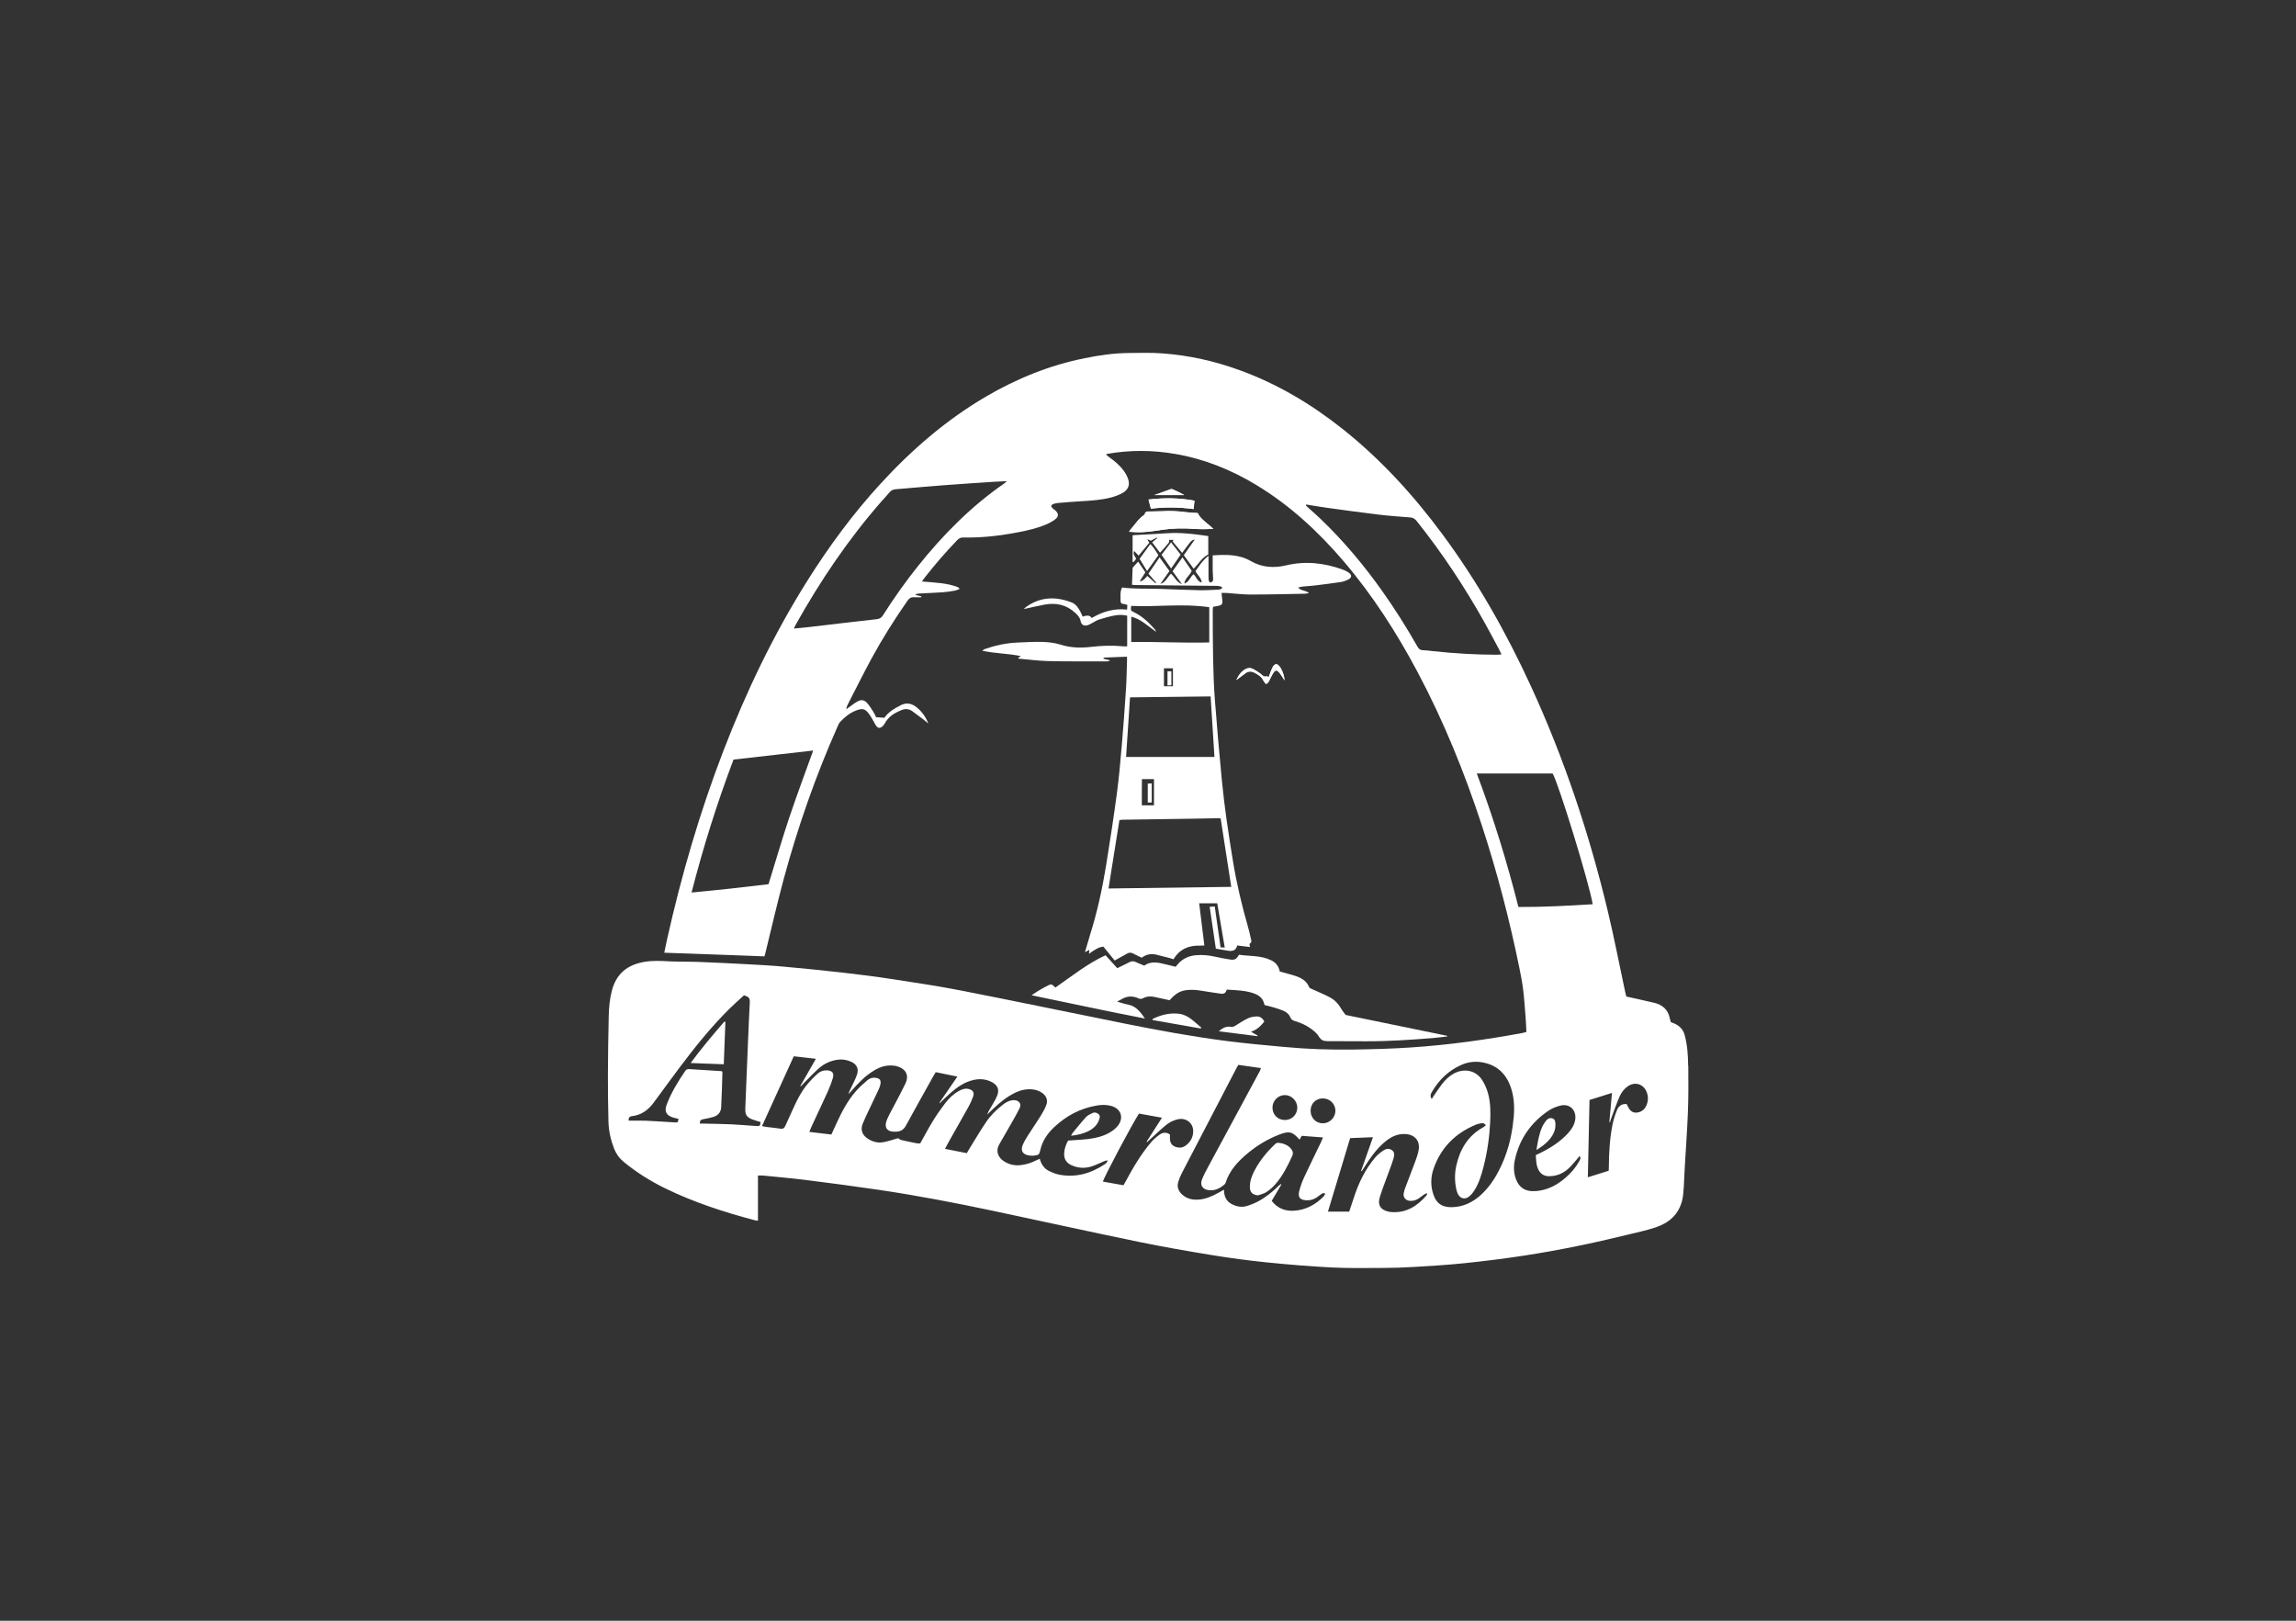 <svg xmlns="http://www.w3.org/2000/svg" id="Logo" viewBox="0 0 510 360"><rect x="0" y="0" width="510" height="360" fill="#333333" stroke="none"/><defs><style>.cls-1{fill:#fff;stroke-width:0px;}</style></defs><path class="cls-1" d="M254.37,113.93c-.09.11-.06.35-.16.42-1.27.79-2.01,2.08-2.98,3.15-.14.16-.25.35-.44.62.54.03.94.05,1.33.08,2.07.14,4.11-.23,6.14-.53,2.32-.34,4.64-.37,6.97-.19,1.36.1,2.73.06,4.28.02-1.29-1.29-2.77-2.08-3.48-3.53-.96-.07-1.77-.08-2.57-.19-1.81-.25-3.63-.32-5.45-.21-1.07.06-2.14.02-3.21.06-.15,0-.32.17-.43.31h0Z"></path><path class="cls-1" d="M260.44,108.68c-.11-.05-.28-.06-.39-.02-1.15.4-2.3.82-3.67,1.32h6.67c-.86-.51-1.73-.91-2.61-1.29h0Z"></path><path class="cls-1" d="M265.14,126.33c1.13-1.13,1.88-2.51,3.25-3.17v-4.09c-3.05-.44-6.03-.82-9.04-.63-2.52.15-5.05.29-7.57.43-.12,0-.23.08-.2.07v5.88c.07.01.13.02.2.04.2-.25.41-.5.58-.7-.15-.6-.82-.96-.42-1.77.36.38.66.69.98,1.03.79-.96,1.56-1.9,2.36-2.86-.12-.23-.24-.45-.44-.8.39.17.62.27.79.34.48-.25.91-.47,1.34-.69.02.05.04.09.07.14-.34.27-.67.55-1.12.91.62.82,1.17,1.55,1.75,2.32.72-.82,1.36-1.52,1.96-2.25.12-.14.05-.44.06-.61h.97c-.07.15-.2.33-.16.38.66.83,1.34,1.64,2.08,2.52.5-.67.87-1.23,1.3-1.75.4-.49.72-1.12,1.51-1.23-.84,1.2-1.63,2.33-2.44,3.48.74,1.02,1.45,1.99,2.2,3.02h0Z"></path><path class="cls-1" d="M255.65,112.98c3.15-.37,6.3-.34,9.48.09.07-.69.13-1.27.18-1.86-3.45-.65-6.85-.65-10.2-.25.16.61.32,1.21.53,2.02h0Z"></path><path class="cls-1" d="M374.98,236.71c-.02-2.3-.17-4.59-.78-6.83-.33-1.21-1.11-1.98-2.2-2.5-.27-.13-.56-.22-.86-.34-.08-.27-.17-.52-.22-.78-.38-2.01-1.65-3.1-3.57-3.54-1.18-.27-2.37-.55-3.55-.81-.85-.19-1.7-.38-2.55-.56-.09-.36-.18-.65-.24-.94-1.29-6.04-2.46-12.12-3.9-18.12-4.11-17.16-9.68-33.84-17.06-49.89-5.47-11.89-11.87-23.24-19.68-33.77-6.45-8.71-13.7-16.65-22.21-23.4-6.96-5.52-14.52-10.01-22.9-13.04-5.49-1.99-11.15-3.26-16.97-3.69-2.52-.19-5.06-.12-7.59-.09-3.29.03-6.53.5-9.74,1.15-7.83,1.57-15.12,4.53-22,8.56-8.89,5.22-16.57,11.89-23.5,19.47-6.02,6.58-11.29,13.73-16.04,21.27-7.54,11.97-13.63,24.66-18.71,37.85-5.27,13.68-9.36,27.71-12.55,42.01-.21.94-.4,1.89-.61,2.9,7.49.27,14.86.54,22.25.81.07-.24.15-.46.2-.69,1.36-5.51,2.61-11.05,4.09-16.52,3.14-11.6,7.1-22.91,11.98-33.9.15-.34.3-.7.55-.96,1-1.08,2.13-1.99,3.51-2.53,1.45-.57,2.05-.41,2.96.83.38.52.68,1.09,1,1.64.15.26.27.55.44.8.48.71.97.76,1.57.16.17-.17.32-.35.43-.56.8-1.54,2.19-2.35,3.71-2.97.82-.34,1.66-.3,2.41.25.79.57,1.58,1.15,2.36,1.75.41.31.8.66,1.2.99-.62-1.56-1.55-2.86-2.89-3.82-1.02-.72-2.11-.83-3.25-.25-1.43.73-2.78,1.54-3.62,2.78-.67-.05-1.24-.08-1.85-.12-.18-.36-.35-.8-.61-1.2-.44-.68-.86-1.38-1.4-1.97-.64-.7-1.3-.78-2.11-.33-.67.37-1.29.86-1.92,1.3-.19.13-.38.27-.57.41.04-.41.16-.73.31-1.02,1.75-3.4,3.44-6.82,5.26-10.18,2.42-4.46,5.13-8.75,8.03-12.91.37-.53.78-.79,1.42-.75.54.04,1.09,0,1.64,0,0-.06,0-.13,0-.19-.46-.11-.92-.23-1.38-.34.29-.21.57-.28.86-.29,1.75-.1,3.51-.16,5.26-.28.91-.06,1.81-.21,2.71-.36.33-.06.65-.24,1.08-.4-.24-.22-.32-.34-.43-.38-2.51-.98-5.19-1-7.96-1.26.28-.39.47-.7.7-.98,2.25-2.84,4.59-5.59,7.12-8.19.41-.43.82-.62,1.41-.6,4.14.09,8.22-.4,12.28-1.19,2.09-.4,4.17-.89,6.13-1.73.68-.29,1.35-.65,1.93-1.09.85-.65.82-1.31.03-2.02-.18-.16-.39-.28-.56-.44-.49-.47-.41-.78.25-1,.29-.1.59-.17.89-.19,1.65-.14,3.3-.28,4.95-.38,2.33-.13,4.66-.27,6.92-.86.9-.24,1.81-.58,2.61-1.05,1.22-.71,1.58-1.82,1.1-3.14-.23-.62-.57-1.23-.97-1.77-.89-1.21-2.04-2.16-3.26-3.02-.22-.16-.41-.35-.64-.54.14-.1.17-.13.2-.14,5.07-.9,10.15-.87,15.22.01,6.47,1.12,12.46,3.54,18.06,6.95,7.39,4.49,13.65,10.28,19.24,16.82,6.49,7.6,11.85,15.95,16.52,24.75,5.79,10.9,10.4,22.29,14.24,34,3.39,10.35,6.12,20.87,8.31,31.54.33,1.62.65,3.25.85,4.88.25,2.01.38,4.03.54,6.05.09,1.11.13,2.21.19,3.37-.28.09-.53.19-.79.23-8.2,1.53-16.46,2.67-24.79,3.23-4.28.29-8.57.4-12.86.47-5.14.08-10.27-.1-15.39-.58-4.23-.39-8.47-.77-12.69-1.31-7.6-.97-15.14-2.36-22.66-3.87-12.11-2.44-24.21-4.96-36.34-7.34-5.1-1-10.25-1.76-15.38-2.55-3.7-.57-7.42-1.04-11.14-1.46-4.39-.5-8.79-.93-13.2-1.33-2.52-.23-5.05-.36-7.58-.5-3.64-.2-7.29-.38-10.93-.52-2.16-.08-4.33-.03-6.49-.13-1.86-.09-3.71-.21-5.56.09-4,.65-6.39,2.74-7.35,6.45-.49,1.88-.65,3.8-.69,5.72-.1,4.26-.16,8.52-.18,12.78-.01,3.52.03,7.03.12,10.55.05,2.07.51,4.08,1.26,6.02.45,1.16,1.16,2.14,2.12,2.92,2.83,2.33,5.92,4.27,9.21,5.88,6.34,3.1,13.02,5.27,19.82,7.07.22.06.45.07.8.13v-10.04c.48,0,.79-.03,1.09,0,3.12.32,6.25.58,9.37.97,5.56.7,11.11,1.43,16.65,2.25,8.38,1.25,16.71,2.85,25,4.6,10.8,2.29,21.58,4.67,32.39,6.9,5.39,1.11,10.81,2.05,16.24,2.94,4.09.67,8.21,1.22,12.34,1.64,4.77.49,9.55.87,14.34,1.12,3.71.19,7.43.12,11.15.11,2.36,0,4.73-.08,7.09-.22,3.71-.22,7.42-.44,11.11-.82,4.5-.47,8.99-1.02,13.46-1.71,7.71-1.18,15.35-2.77,22.93-4.63,2.07-.5,4.15-.95,6.17-1.61,3-.98,5.2-2.87,5.97-6.07.22-.91.27-1.87.34-2.81.1-1.52.14-3.04.23-4.55.23-4.11.55-8.23.7-12.34.13-3.38.11-6.76.08-10.15h0ZM175.36,181.46c-1.64,4.9-3.08,9.86-4.65,14.94-5.56.68-11.24,1.3-17.1,1.85,2.59-10.08,5.66-19.84,9.32-29.53,5.94-.67,11.79-1.34,17.7-2.01-1.79,4.98-3.62,9.83-5.26,14.75h0ZM223.05,107.4c-7.35,5.08-13.55,11.35-19.11,18.3-2.81,3.51-5.41,7.18-7.82,10.98-.34.54-.71.78-1.35.85-4.99.55-9.98,1.16-14.97,1.74-1.1.13-2.21.23-3.44.35.15-.34.23-.58.35-.79,5.47-9.79,11.72-19.05,19.12-27.5.58-.66,1.2-1.28,1.75-1.97.38-.47.84-.64,1.4-.69,3.56-.3,7.13-.62,10.69-.89,3.77-.29,7.54-.53,11.31-.78.81-.05,1.61-.08,2.67-.12-.31.27-.44.41-.59.52h0ZM167.77,250.1c-1.75-.11-3.5-.28-5.25-.36-1.99-.09-3.98-.11-5.98-.16-.36,0-.72,0-1.07,0-.07-.68.23-.89.74-.98.73-.13,1.46-.28,2.17-.48,1.09-.3,1.76-1.05,1.81-2.18.13-2.56.2-5.13.28-7.7,0-.06-.05-.12-.12-.31-2.44-.15-4.86-.29-7.29-.46-.4-.03-.64.09-.84.39-1.6,2.35-3.09,4.77-4.11,7.44-.61,1.6-.12,2.5,1.54,2.97.35.1.71.17,1.06.25-.13.82-.13.83-.82.79-2.12-.12-4.24-.28-6.37-.37-1.28-.05-2.56-.01-3.86-.01-.1-.65.17-.95.73-1.01,2.06-.23,3.58-1.35,4.77-2.95,1.94-2.6,3.83-5.24,5.78-7.83,3.45-4.6,7.05-9.08,11.15-13.13,1.03-1.02,2.13-1.97,3.18-2.94.22.09.33.15.46.19.7.22.86.69.82,1.4-.16,2.83-.27,5.67-.39,8.5-.13,3.17-.26,6.35-.39,9.52-.08,1.86-.16,3.71-.22,5.57-.05,1.34.31,1.91,1.56,2.4.59.23,1.22.39,1.81.57,0,.98-.27.93-1.17.87h0ZM316.1,144.44c-.62-.01-.96-.3-1.25-.82-2.4-4.24-5.01-8.35-7.82-12.33-4.1-5.78-8.63-11.19-13.76-16.09-.93-.89-1.9-1.72-2.86-2.59-.12-.11-.22-.23-.34-.35.02-.07.04-.13.07-.2,1.49.24,2.98.51,4.48.71,3.88.53,7.75,1.08,11.64,1.54,2.34.28,4.7.44,7.06.63.63.05,1.03.37,1.41.85,5.64,7.08,10.62,14.6,15.03,22.49,1.11,1.98,2.16,3.98,3.23,5.98.17.32.32.66.53,1.11-.42.02-.74.06-1.06.06-4.73-.01-9.45-.29-14.16-.8-.74-.08-1.48-.19-2.22-.21h0ZM337.28,201.46c-2.55-10.06-5.57-19.89-9.25-29.65h16.85c1.28,2.1,8.12,24.31,8.9,29.04-5.53.34-10.98.64-16.5.61ZM293.86,243.98c1.54,0,2.79,1.26,2.77,2.77-.02,1.51-1.3,2.77-2.8,2.76-1.54,0-2.72-1.22-2.71-2.79,0-1.59,1.16-2.75,2.74-2.74h0ZM285.39,243.24c1.48,0,2.77,1.27,2.77,2.78,0,1.55-1.19,2.75-2.75,2.76-1.56,0-2.76-1.18-2.76-2.74,0-1.53,1.23-2.79,2.74-2.8ZM235.09,260.87c-.72-.15-1.42-.45-2.08-.77-1.09-.54-1.72-1.48-2.05-2.71-.29.12-.53.21-.76.33-1.12.59-2.31.96-3.57,1.09-1.35.14-2.62-.18-3.75-.95-.99-.68-1.84-2.03-.94-3.63,1.03-1.82,2.09-3.63,3.13-5.45.45-.79.89-1.59,1.3-2.41.25-.49.47-1.03.03-1.52-.41-.46-.98-.54-1.58-.46-.84.12-1.52.55-2.16,1.06-1.39,1.1-2.65,2.34-3.63,3.8-1.29,1.9-2.45,3.89-3.66,5.84-.19.31-.37.64-.62,1.05-1.58-.31-3.15-.62-4.84-.96.3-.56.53-1.01.77-1.44,1.49-2.65,3-5.29,4.48-7.95.39-.71.72-1.46,1-2.22.31-.86-.04-1.44-.93-1.67-.81-.21-1.54.04-2.23.42-1.23.68-2.24,1.66-3.08,2.76-.96,1.26-1.87,2.57-2.7,3.92-.99,1.61-1.87,3.29-2.81,4.96-.25,0-.48.04-.7,0-1.19-.23-2.38-.47-3.57-.75-.23-.05-.42-.27-.62-.4-1.04.29-2.13.67-3.24.88-1.31.26-2.55-.1-3.65-.85-1.12-.76-1.51-1.93-1.02-3.19.42-1.07.93-2.1,1.42-3.14.73-1.56,1.49-3.11,2.21-4.67.17-.36.3-.76.35-1.15.1-.76-.2-1.13-.97-1.27-.71-.13-1.38.04-1.91.49-.9.76-1.79,1.55-2.56,2.43-1.85,2.1-3.14,4.56-4.3,7.09-.38.83-.76,1.65-1.18,2.57-1.61-.19-3.2-.38-4.9-.58.2-.49.33-.83.48-1.16,1.21-2.61,2.44-5.2,3.63-7.82.44-.98.83-2,1.13-3.03.31-1.06-.16-1.59-1.26-1.66-.83-.05-1.57.21-2.15.74-.89.82-1.75,1.69-2.5,2.64-1.16,1.46-2.01,3.12-2.78,4.82-.62,1.39-1.28,2.76-1.89,4.15-.23.52-.52.69-1.09.6-.96-.17-1.94-.24-2.91-.36-.36-.04-.71-.12-1.17-.21,2.37-5.22,4.69-10.31,7.06-15.51,1.66.19,3.2.37,4.91.56-1.18,2.06-2.31,4.04-3.44,6.01.04.03.07.07.11.1.2-.22.4-.46.62-.67,1.15-1.14,2.24-2.34,3.46-3.4,1.11-.96,2.43-1.56,3.91-1.81,1.11-.18,2.16-.03,3.16.42,1.27.57,1.76,1.58,1.3,2.9-.35,1.02-.87,1.97-1.33,2.95-.2.42-.43.83-.54,1.34.21-.23.42-.45.62-.68,1.52-1.74,3.1-3.4,5.1-4.59,1.28-.76,2.64-1.21,4.15-1.06.24.02.48.03.7.09,2.07.54,3,1.94,2.05,3.94-.69,1.46-1.48,2.89-2.22,4.33-.59,1.14-1.24,2.25-1.77,3.42-.9,2.01-.1,3.08,2.09,2.89.9-.08,1.55-.46,2.01-1.31,2-3.68,4.06-7.33,6.1-11,.16-.29.34-.57.54-.9,1.57.32,3.11.63,4.81.98-1.4,2.03-2.71,3.93-4.01,5.83.03.02.06.05.09.07.82-.78,1.62-1.58,2.48-2.33,1.49-1.3,3.11-2.4,5.08-2.83,1.43-.31,2.83-.18,4.13.55,1.18.66,1.58,1.65,1.08,2.91-.29.75-.72,1.45-1.12,2.15-.39.67-.83,1.31-1.12,2.09.49-.47.97-.93,1.47-1.4,1.43-1.35,2.95-2.58,4.74-3.45,1.18-.57,2.41-.86,3.73-.76.86.07,1.65.33,2.35.85.91.68,1.25,1.62.83,2.68-.33.84-.78,1.65-1.26,2.42-.93,1.49-1.94,2.93-2.88,4.42-.42.65-.81,1.33-1.1,2.05-.47,1.19,0,1.99,1.25,2.24.42.08.87.12,1.3.06,1.1-.14,1.14-.22,1.4-1.33.47-1.98,1.57-3.59,3.02-4.95,2.66-2.52,5.78-4.2,9.42-4.83,1.07-.19,2.15-.22,3.22.06,2.19.56,2.95,2.57,1.58,4.38-.47.62-1.16,1.14-1.84,1.54-1.48.87-3.14,1.25-4.82,1.45-1.44.17-2.89.23-4.43.34-.45.81-.81,1.75-.87,2.77-.08,1.3.47,2.21,1.67,2.73,1.38.6,2.82.72,4.26.29.9-.27,1.75-.69,2.62-1.06.33-.14.64-.31,1.1-.32-.07.16-.1.34-.2.47-.12.16-.29.29-.46.4-3.14,2.07-6.54,3.04-10.3,2.25h0ZM259.87,253.04c-.02-.34,0-.67,0-1.04-.82-.57-1.58-.47-2.25,0-.68.48-1.35,1.03-1.89,1.67-2.25,2.64-4,5.61-5.64,8.65-.16.3-.32.59-.53.95-1.53-.27-3.05-.54-4.57-.81.11-.75,6.47-12.76,8.01-15.11,1.63.29,3.3.59,5.1.92-1.2,1.87-2.3,3.6-3.41,5.32.04.03.07.07.11.1.2-.19.41-.37.61-.56,1.17-1.07,2.32-2.17,3.54-3.19.78-.65,1.69-1.1,2.71-1.33,1.79-.39,3.38.82,3.38,2.64,0,1.34-.59,2.41-1.66,3.2-.64.47-1.35.57-2.11.34-.89-.27-1.34-.83-1.39-1.77h0ZM294.04,265.73c-1.81,1.85-4,3.04-6.6,3.2-1.93.12-3.66-.5-4.96-2.19.71-1.21,1.42-2.42,2.14-3.63-.03-.04-.05-.07-.08-.11-.16.12-.34.22-.48.36-1.39,1.35-2.87,2.58-4.59,3.49-.8.42-1.66.77-2.52,1.03-1.15.35-2.28.13-3.34-.42-1.25-.64-1.72-1.74-1.74-3.21-.85.47-1.57.91-2.33,1.26-1.45.68-2.96,1.13-4.6.91-.87-.11-1.63-.45-2.28-1.02-.88-.77-1.29-1.74-.93-2.9.2-.64.45-1.28.76-1.87,4.08-7.86,8.17-15.71,12.26-23.57.08-.15.17-.29.32-.53,1.62.23,3.27.46,5.01.71-.11.31-.16.53-.27.72-3.83,7.11-7.68,14.22-11.51,21.33-.48.89-.96,1.79-1.32,2.73-.45,1.19.11,2.1,1.34,2.31,1.45.25,2.64-.34,3.7-1.27.1-.08.17-.21.21-.34.88-2.76,2.76-4.77,4.92-6.56,2.12-1.76,4.47-3.17,7.04-4.16,2.18-.84,2.93-.63,4.48,1.15.14-.27.27-.52.46-.86,1.51.11,3.04.23,4.74.36-.18.42-.3.75-.45,1.06-1.26,2.62-2.55,5.23-3.77,7.86-.45.97-.81,2.01-1.07,3.05-.32,1.31.2,1.9,1.54,1.99.88.06,1.67-.17,2.39-.66.39-.27.75-.58,1.15-.83.17-.11.4-.12.72-.01-.12.21-.2.47-.37.64h0ZM316.86,265.53c-2.04,2.35-4.46,3.92-7.73,3.7-.2-.01-.41-.03-.6-.07-1.87-.39-2.61-1.49-2.02-3.33.66-2.09,1.49-4.13,2.23-6.19.28-.76.57-1.52.79-2.3.18-.65.33-1.37-.34-1.86-.63-.46-1.33-.32-1.91.07-.66.45-1.32.96-1.83,1.57-2.21,2.62-3.67,5.65-4.72,8.9-.32.99-.66,1.98-1.04,3.11h-4.72c1.64-5.45,3.28-10.87,4.93-16.33,1.67-.07,3.28-.13,5.07-.2-.9,2.57-1.76,5.02-2.63,7.48.05.02.1.05.14.07.27-.41.54-.82.8-1.24,1.16-1.83,2.42-3.59,4.06-5.03,1.4-1.24,2.96-2.13,4.93-1.98,2,.15,3.17,1.5,2.86,3.47-.14.86-.43,1.7-.73,2.52-.7,1.9-1.45,3.79-2.16,5.68-.18.47-.35.96-.44,1.45-.17.91.38,1.59,1.29,1.7,1.02.12,1.84-.31,2.6-.93.38-.31.77-.6,1.31-.78-.04.17-.04.39-.14.51h0ZM336.18,248.56c-.36,4-1.38,7.84-3.23,11.43-1.06,2.06-2.35,3.94-4.09,5.5-1.77,1.59-3.83,2.56-6.21,2.65-2.39.09-3.59-.89-4.23-2.73-.67-1.92-.65-3.88,0-5.77,1.61-4.68,4.8-7.9,9.35-9.8.34-.14.7-.24,1.07-.31.39-.07.81-.13,1.2.4-.21.18-.36.35-.55.45-3.42,1.88-5.21,4.9-6.02,8.59-.37,1.7-.36,3.42,0,5.13.07.36.18.73.34,1.06.5,1.07,1.59,1.36,2.51.62.46-.37.86-.86,1.18-1.37,1-1.59,1.55-3.37,2.01-5.17.84-3.24,1.32-6.54,1.49-9.89.11-2.21.11-4.4-.48-6.53-.29-1.02-.73-2.04-1.31-2.94-1.4-2.17-4.05-2.67-6.35-1.38-1.08.61-1.94,1.47-2.67,2.45-.65.86-1.24,1.77-1.85,2.66-.11.16-.17.35-.33.47-.46-.68-.17-1.15.09-1.6,1.57-2.67,3.7-4.72,6.56-5.97,1.52-.66,3.14-.83,4.77-.51,3.51.69,5.49,2.98,6.4,6.31.56,2.05.57,4.15.38,6.24h0ZM350.77,257.96c-.76,1.38-1.78,2.55-2.96,3.58-1.62,1.43-3.45,2.49-5.61,2.89-.59.11-1.21.17-1.81.15-1.74-.03-2.93-.89-3.59-2.5-.58-1.43-.63-2.94-.32-4.39,1-4.68,3.57-8.35,7.52-11.01.77-.52,1.69-.87,2.59-1.1,2.07-.53,3.61.98,3.31,3.09-.17,1.19-.79,2.15-1.57,3.01-1.71,1.88-3.8,3.23-6.06,4.35-.33.17-.67.32-1.13.54.06,1.04.07,2.05.47,3,.46,1.11,1.29,1.7,2.52,1.69,1.67-.02,3.11-.62,4.31-1.74.62-.57,1.14-1.24,1.7-1.87.24-.27.46-.55.75-.89.33.54.05.88-.12,1.2h0ZM365.63,245.69c-.31.68-.84,1.14-1.56,1.35-1.01.29-1.78-.02-2.31-.94-.16-.29-.31-.59-.45-.87-1.08-.09-1.77.46-2.12,1.31-.43,1.05-.79,2.15-1.01,3.27-.61,3.05-.79,6.15-.81,9.26,0,.3-.03.6-.04.98-1.51.47-3.01.94-4.63,1.45.12-5.81.25-11.46.37-17.17,1.65-.52,3.24-1.02,4.99-1.57-.2,2.26-.39,4.37-.58,6.47.04.01.09.03.13.04.1-.32.19-.65.31-.96.59-1.58,1.15-3.17,1.81-4.71.39-.9.98-1.69,1.8-2.28,1.59-1.14,3.53-.57,4.24,1.25.42,1.07.34,2.12-.13,3.15h0Z"></path><path class="cls-1" d="M281.19,151.94c.57-.21.69-.65.88-1.03.26-.51.5-1.04.82-1.51.41-.6.73-.6,1.21-.07.25.27.44.59.65.9.21.3.4.61.6.92-.09-1.1-.51-2.23-.95-2.88-.68-1.01-1.27-.98-1.81.14-.29.6-.49,1.25-.76,1.98-.21-.07-.4-.21-.52-.17-.61.23-.87-.24-1.26-.54-.53-.41-1.11-.76-1.7-1.08-.53-.29-1.11-.28-1.65,0-.95.51-1.55,1.33-2.09,2.46.81-.6,1.44-1.07,2.08-1.55.57-.43,1.2-.45,1.82-.16.86.41,1.66.89,2.11,1.79.14.28.38.52.57.78h0Z"></path><path class="cls-1" d="M280.98,223.27c1.35.3,2.67.69,3.96,1.18.73.28,1.38.79,1.68,1.54.21.52.57.68,1.04.82,1.33.4,2.61.97,3.72,1.82.61.47,1.23,1,1.61,1.65.45.77,1.02.98,1.82.98,2.87,0,5.74.02,8.61.03,4.94.02,9.86-.32,14.77-.71,1.09-.09,2.18-.24,3.27-.36,0-.05,0-.09,0-.14-7.57-1.56-15.13-3.11-22.56-4.64-.38-.52-.76-.97-1.04-1.47-.58-1.03-1.39-1.86-2.41-2.41-1.27-.68-2.63-1.22-3.94-1.83-.26-.12-.63-.24-.71-.45-.51-1.28-1.55-1.96-2.74-2.39-1.2-.44-2.45-.71-3.78-1.09-.02-.06-.06-.25-.12-.44-.3-.94-.84-1.59-1.78-2.05-2.31-1.13-4.79-.89-7.18-1.24-.58,1.03-.94,1.23-2.08,1.04-1.13-.18-2.26-.39-3.38-.64-1.37-.31-2.74-.41-4.13-.29-1.39.12-2.62.64-3.64,1.61-.31.3-.57.65-.83.95-1.14-.27-2.21-.56-3.3-.79-1.28-.27-2.55-.28-3.67.54-.66-.28-1.29-.52-1.9-.81-.47-.22-.89-.22-1.35.02-.89.46-1.8.89-2.75,1.35-.86-.95-1.7-1.88-2.6-2.87-4.05,1.87-7.5,4.65-11.13,7.17-.44-.3-.7-.92-1.37-.59-1.3.63-2.55,1.34-3.93,2.31,8.46,1.73,16.69,3.54,25.16,5.16-1.04-1.58-2.04-2.8-3.81-3.11-.72-.13-1.41-.38-2.34-.64.55-.3.89-.51,1.24-.68,1.1-.56,2.22-.59,3.38-.1.12.05.25.15.37.15.22,0,.47.03.65-.07.84-.47,1.73-.54,2.65-.34,1.12.24,2.23.49,3.35.73,1.69-1.86,2.76-2.36,5.32-2.3.94.02,1.87.23,2.8.36,1.1.16,2.2.35,3.3.49.54.07,1.01-.07,1.19-.68.04-.13.13-.24.12-.23.78.05,1.39.09,1.99.13,1.45.1,2.88.26,4.26.81,1.14.46,1.85,1.19,2.08,2.39.01.05.08.1.13.14h0Z"></path><path class="cls-1" d="M256.01,226.34c0,.08,0,.15,0,.23,3.58.63,7.15,1.26,10.73,1.89.03-.07.05-.14.08-.21-1.51-1.24-2.82-2.81-4.93-3.07-2.08-.25-4.03.25-5.88,1.16h0Z"></path><path class="cls-1" d="M258,123.23c.72,1.04,1.39,1.99,2.13,3.05.75-1.09,1.42-2.07,2.12-3.09-.7-.9-1.36-1.74-2.13-2.73-.77,1.01-1.44,1.88-2.12,2.77Z"></path><path class="cls-1" d="M253.17,124.13c.54.89,1.05,1.71,1.63,2.66.14-.22.21-.33.29-.44.72-1.01,1.45-2.01,2.19-3.04-.55-.83-1.01-1.67-1.76-2.42-.82,1.12-1.58,2.18-2.35,3.24h0Z"></path><path class="cls-1" d="M280.84,226.91c-.4-.81-1.03-1.21-1.88-1.13-.59.05-1.22.16-1.75.41-.91.43-1.77.97-2.61,1.52-.41.27-.74.45-1.28.36-.93-.14-1.73.24-2.59,1,2.99.38,5.78.73,8.57,1.09.02-.04.04-.09.05-.13-.45-.26-.89-.52-1.47-.86,1.36-.44,2.18-1.3,2.95-2.26h0Z"></path><path class="cls-1" d="M266.04,113.96c.71,1.45,2.19,2.24,3.48,3.53-1.55.04-2.92.08-4.28-.02-2.33-.18-4.65-.14-6.97.19-2.04.3-4.07.66-6.14.53-.4-.03-.8-.05-1.33-.08.19-.27.29-.46.43-.62.97-1.07,1.71-2.36,2.98-3.15.1-.06.07-.31.16-.42.11-.13.28-.3.43-.31,1.07-.04,2.15,0,3.21-.06,1.83-.11,3.64-.04,5.45.21.8.11,1.61.12,2.57.19h0Z"></path><path class="cls-1" d="M255.65,112.98c-.21-.81-.37-1.41-.53-2.02,3.35-.39,6.75-.4,10.2.25-.06.58-.12,1.17-.18,1.86-3.19-.43-6.33-.46-9.48-.09h0Z"></path><path class="cls-1" d="M257.28,123.31c-.74,1.03-1.47,2.03-2.19,3.04-.08.11-.15.22-.29.44-.58-.95-1.09-1.77-1.63-2.66.77-1.06,1.53-2.11,2.35-3.24.75.75,1.21,1.59,1.76,2.42h0Z"></path><path class="cls-1" d="M281.82,150.38c.28-.73.47-1.38.76-1.98.54-1.12,1.13-1.15,1.81-.14.44.65.86,1.78.95,2.88-.2-.31-.4-.62-.6-.92-.21-.31-.41-.62-.65-.9-.48-.53-.79-.53-1.21.07-.32.47-.56,1-.82,1.51-.19.38-.31.82-.88,1.03-.2-.26-.43-.5-.57-.78-.45-.91-1.25-1.39-2.11-1.79-.62-.29-1.24-.27-1.82.16-.64.47-1.27.95-2.08,1.55.54-1.14,1.14-1.95,2.09-2.46.54-.29,1.12-.29,1.65,0,.59.32,1.17.67,1.7,1.08.38.29.64.76,1.26.54.12-.04.31.09.52.17h0Z"></path><path class="cls-1" d="M256.38,109.97c1.36-.49,2.51-.91,3.67-1.32.12-.04.28-.03.39.02.88.38,1.76.78,2.61,1.29h-6.67Z"></path><path class="cls-1" d="M237.92,252.28c1.5-.17,2.83-.48,4.06-1.15,1.01-.55,1.79-1.32,2.17-2.44.14-.43.28-.86-.13-1.22-.38-.33-.86-.47-1.32-.25-.51.24-1.08.49-1.45.89-1.05,1.14-2.01,2.36-3,3.55-.12.14-.18.33-.33.61h0Z"></path><path class="cls-1" d="M279.46,265.51c.62-.23,1.3-.37,1.84-.72.72-.48,1.4-1.07,1.97-1.72,1.64-1.87,2.75-4.07,3.77-6.32.3-.66.08-1.18-.34-1.66-.73-.84-1.73-1.15-2.79-1.26-.22-.02-.51.14-.69.31-1.82,1.73-3.4,3.65-4.57,5.89-.58,1.11-1.02,2.28-1.02,3.56,0,1.27.52,1.78,1.83,1.93h0Z"></path><path class="cls-1" d="M161.13,226.99c-.08-.03-.15-.05-.23-.08-2.55,2.95-5.07,5.92-7.49,9.21,2.57.1,4.91.19,7.36.28.12-3.2.24-6.31.36-9.41h0Z"></path><path class="cls-1" d="M341.28,255.45c1.53-.96,2.76-1.92,3.59-3.32.45-.77.7-1.6.63-2.51-.04-.48-.07-.97-.61-1.18-.54-.21-1.04-.01-1.37.38-.4.48-.76,1.03-1.01,1.61-.66,1.52-.93,3.15-1.23,5.02h0Z"></path><path class="cls-1" d="M255.83,178.25v-4.24c-.33.02-.58.03-.88.05v4.19h.88Z"></path><path class="cls-1" d="M260.19,149.11h-.86v3.14c.31-.01.56-.03.86-.04v-3.1Z"></path><path class="cls-1" d="M299.55,127.18c-.39-.27-.81-.49-1.25-.65-4.12-1.49-8.3-1.98-12.63-.95-2.7.64-5.36.48-7.85-.96-2.65-1.54-5.55-1.44-8.45-1.26,0,1.15-.02,2.22,0,3.29.01.71.11,1.42.1,2.12,0,.2-.23.53-.42.58-.37.1-.52-.22-.58-.54-.03-.2-.02-.4-.03-.61,0-.74,0-1.49,0-2.23,0-.76,0-1.53,0-2.53-1.34,1.07-2.09,2.28-2.89,3.42.41.88,1.27,1.41,1.4,2.54-1.09-.28-1.21-1.34-1.83-1.85-.8.61-.97,1.74-2.05,2.06.12-1.17,1.25-1.78,1.64-2.82-.67-.98-1.33-1.95-2.05-2.99-.78,1.1-1.48,2.08-2.2,3.08.69.95,1.33,1.84,2.09,2.88-1.27-.47-1.63-1.66-2.46-2.33-.78.77-1.14,1.9-2.35,2.28.72-1.02,1.38-1.95,2.03-2.87-.76-1.05-1.45-2-2.2-3.04-.84,1.24-1.63,2.41-2.47,3.63.61.71,1.17,1.34,1.72,1.98-.05.05-.09.09-.14.14-.61-.54-1.22-1.08-1.83-1.62-.72.87-1.28,1.26-1.68,1.17.43-.68.83-1.32,1.25-1.98-.53-.79-1.05-1.56-1.6-2.37-.4.43-.74.78-1.06,1.15-.08.09-.17.22-.18.34-.05,1.2-.09,2.4-.13,3.64.2.03.36.07.52.07,4.29.05,8.58.09,12.88.13,1.86.02,3.71.02,5.57.06.34,0,.67.14,1,.22,0,.12,0,.23.01.35-.23.09-.45.25-.69.26-1.48.07-2.97.16-4.45.13-2.8-.06-5.6-.19-8.41-.29-2.86-.11-5.73.06-8.64-.31-.49.94-.32,1.96-.34,2.96,0,.48.28.72.79.71.22,0,.44.13.73.22-.02.35-.05.67-.07,1.02-2.88-.32-5.43.43-7.84,1.86-.57-.8-1.32-.5-2.02-.31-.2-.44-.35-.81-.55-1.17-.44-.81-.96-1.6-1.85-1.95-3.52-1.39-6.93-1.31-10.12.94-.19.14-.36.32-.56.51,1.6-.35,3.1-.71,4.62-.99,2.57-.47,4.9.03,6.86,1.88.52.49.98.97,1.13,1.73.17.91.78,1.22,1.65.94.32-.1.6-.29.9-.44.51-.26.99-.61,1.52-.78,1.16-.36,2.33-.7,3.52-.92.91-.17,1.85-.17,2.77.05v6.75c-.13.04-.19.08-.25.08-.24,0-.47,0-.71-.03-2.36-.23-4.71-.15-7.07.13-2.28.27-4.56.21-6.82-.51-1.23-.39-2.58-.55-3.88-.59-1.95-.06-3.92.06-5.87.15-2.44.12-4.81.65-7.12,1.46-.13.04-.23.16-.48.34,2.9.64,5.72.59,8.58,1.2-.29.19-.45.29-.61.4.06.07.1.16.14.16,2.18.19,4.36.49,6.55.54,4.29.1,8.59.06,12.88.07.23,0,.47-.05.7-.09.02,0,.05-.04.06-.07.01-.02,0-.05,0-.1-.45-.11-.9-.22-1.36-.34.01-.08.02-.17.03-.25,1.7-.07,3.4-.13,5.19-.2,0,.41,0,.67,0,.93-.07,2.09-.09,4.19-.23,6.28-.27,4.18-.57,8.36-.93,12.53-.31,3.6-.63,7.2-1.11,10.78-.71,5.29-1.52,10.56-2.37,15.82-.84,5.17-1.95,10.28-3.52,15.29-.4,1.29-.77,2.58-1.19,4.02.41-.22.68-.36.99-.53-.03.34-.06.58-.09.88,1.63-1.17,2.27-1.48,3.2-1.6.84,1.04,1.68,2.07,2.5,3.09,1.01-.56,1.9-1.03,2.78-1.54.45-.26.86-.26,1.33-.01.62.34,1.27.62,1.92.93.99-.76,2.08-.96,3.26-.67.98.24,1.96.49,2.94.75.28.07.56.17.85.27,1.37-2.29,3.42-3.13,5.94-3.03.29.01.58-.03.91-.04-.39-3.16-.76-6.23-1.15-9.37h4.01c.56,3.27,1.11,6.5,1.67,9.83-.39-.02-.64-.03-.93-.04-.43-3.05-.86-6.05-1.29-9.07-.43.02-.72.04-1.13.06.46,3.13.91,6.18,1.37,9.3.88.15,1.67.28,2.47.42,1.05.19,1.98.15,2.27-1.13.98.12,1.89.23,2.84.35-.04-.35-.15-.68-.07-.73.61-.38.33-.88.22-1.34-.18-.82-.36-1.65-.6-2.46-1.37-4.78-2.52-9.6-3.32-14.51-.99-6.03-1.91-12.07-2.49-18.16-.56-5.88-1.08-11.77-1.53-17.66-.24-3.1-.33-6.21-.4-9.32-.08-3.52-.06-7.03-.08-10.55,0-.27.04-.53.07-.84.46-.09.9-.15,1.32-.25.64-.16.82-.43.75-1.1-.06-.56-.12-1.12-.19-1.73.46,0,.82-.02,1.18,0,1.75.12,3.5.35,5.25.35,4.05,0,8.11-.11,12.16-.18.24,0,.47-.09.84-.17-.77-.62-1.75-.43-2.42-1.2.41-.09.69-.19.98-.22.87-.09,1.75-.13,2.62-.23,1.97-.24,3.95-.48,5.92-.78.53-.08,1.05-.28,1.53-.51.94-.45.97-1.05.1-1.65h0ZM251.24,134.58c5.77.28,11.56-.58,17.37.3v7.82c-5.81.16-11.53-.19-17.33-.09v-5.63c2.19.54,3.67,2.08,5.55,3.39-.17-.32-.23-.48-.33-.6-1.35-1.53-2.8-2.92-4.67-3.81-.68-.33-.68-.34-.58-1.37h0ZM260.54,148.44v3.99h-2v-3.99h2ZM270.69,181.74c.13,0,.26.03.45.05.78,5.03,1.55,10.05,2.35,15.2-9.14.12-18.19.24-27.26.36.82-5.13,1.61-10.12,2.42-15.18.2-.03.43-.09.65-.09,5.17-.08,10.34-.15,15.51-.23,1.96-.03,3.92-.08,5.88-.11h0ZM253.65,173.06h2.68c.02,1.95,0,3.84,0,5.82h-2.7c0-1.91-.02-3.81.02-5.82ZM269.76,168.13h-19.63c.29-4.41.58-8.75.88-13.23,5.92-.07,11.85-.14,17.9-.21.29,4.51.57,8.94.85,13.44h0Z"></path></svg>